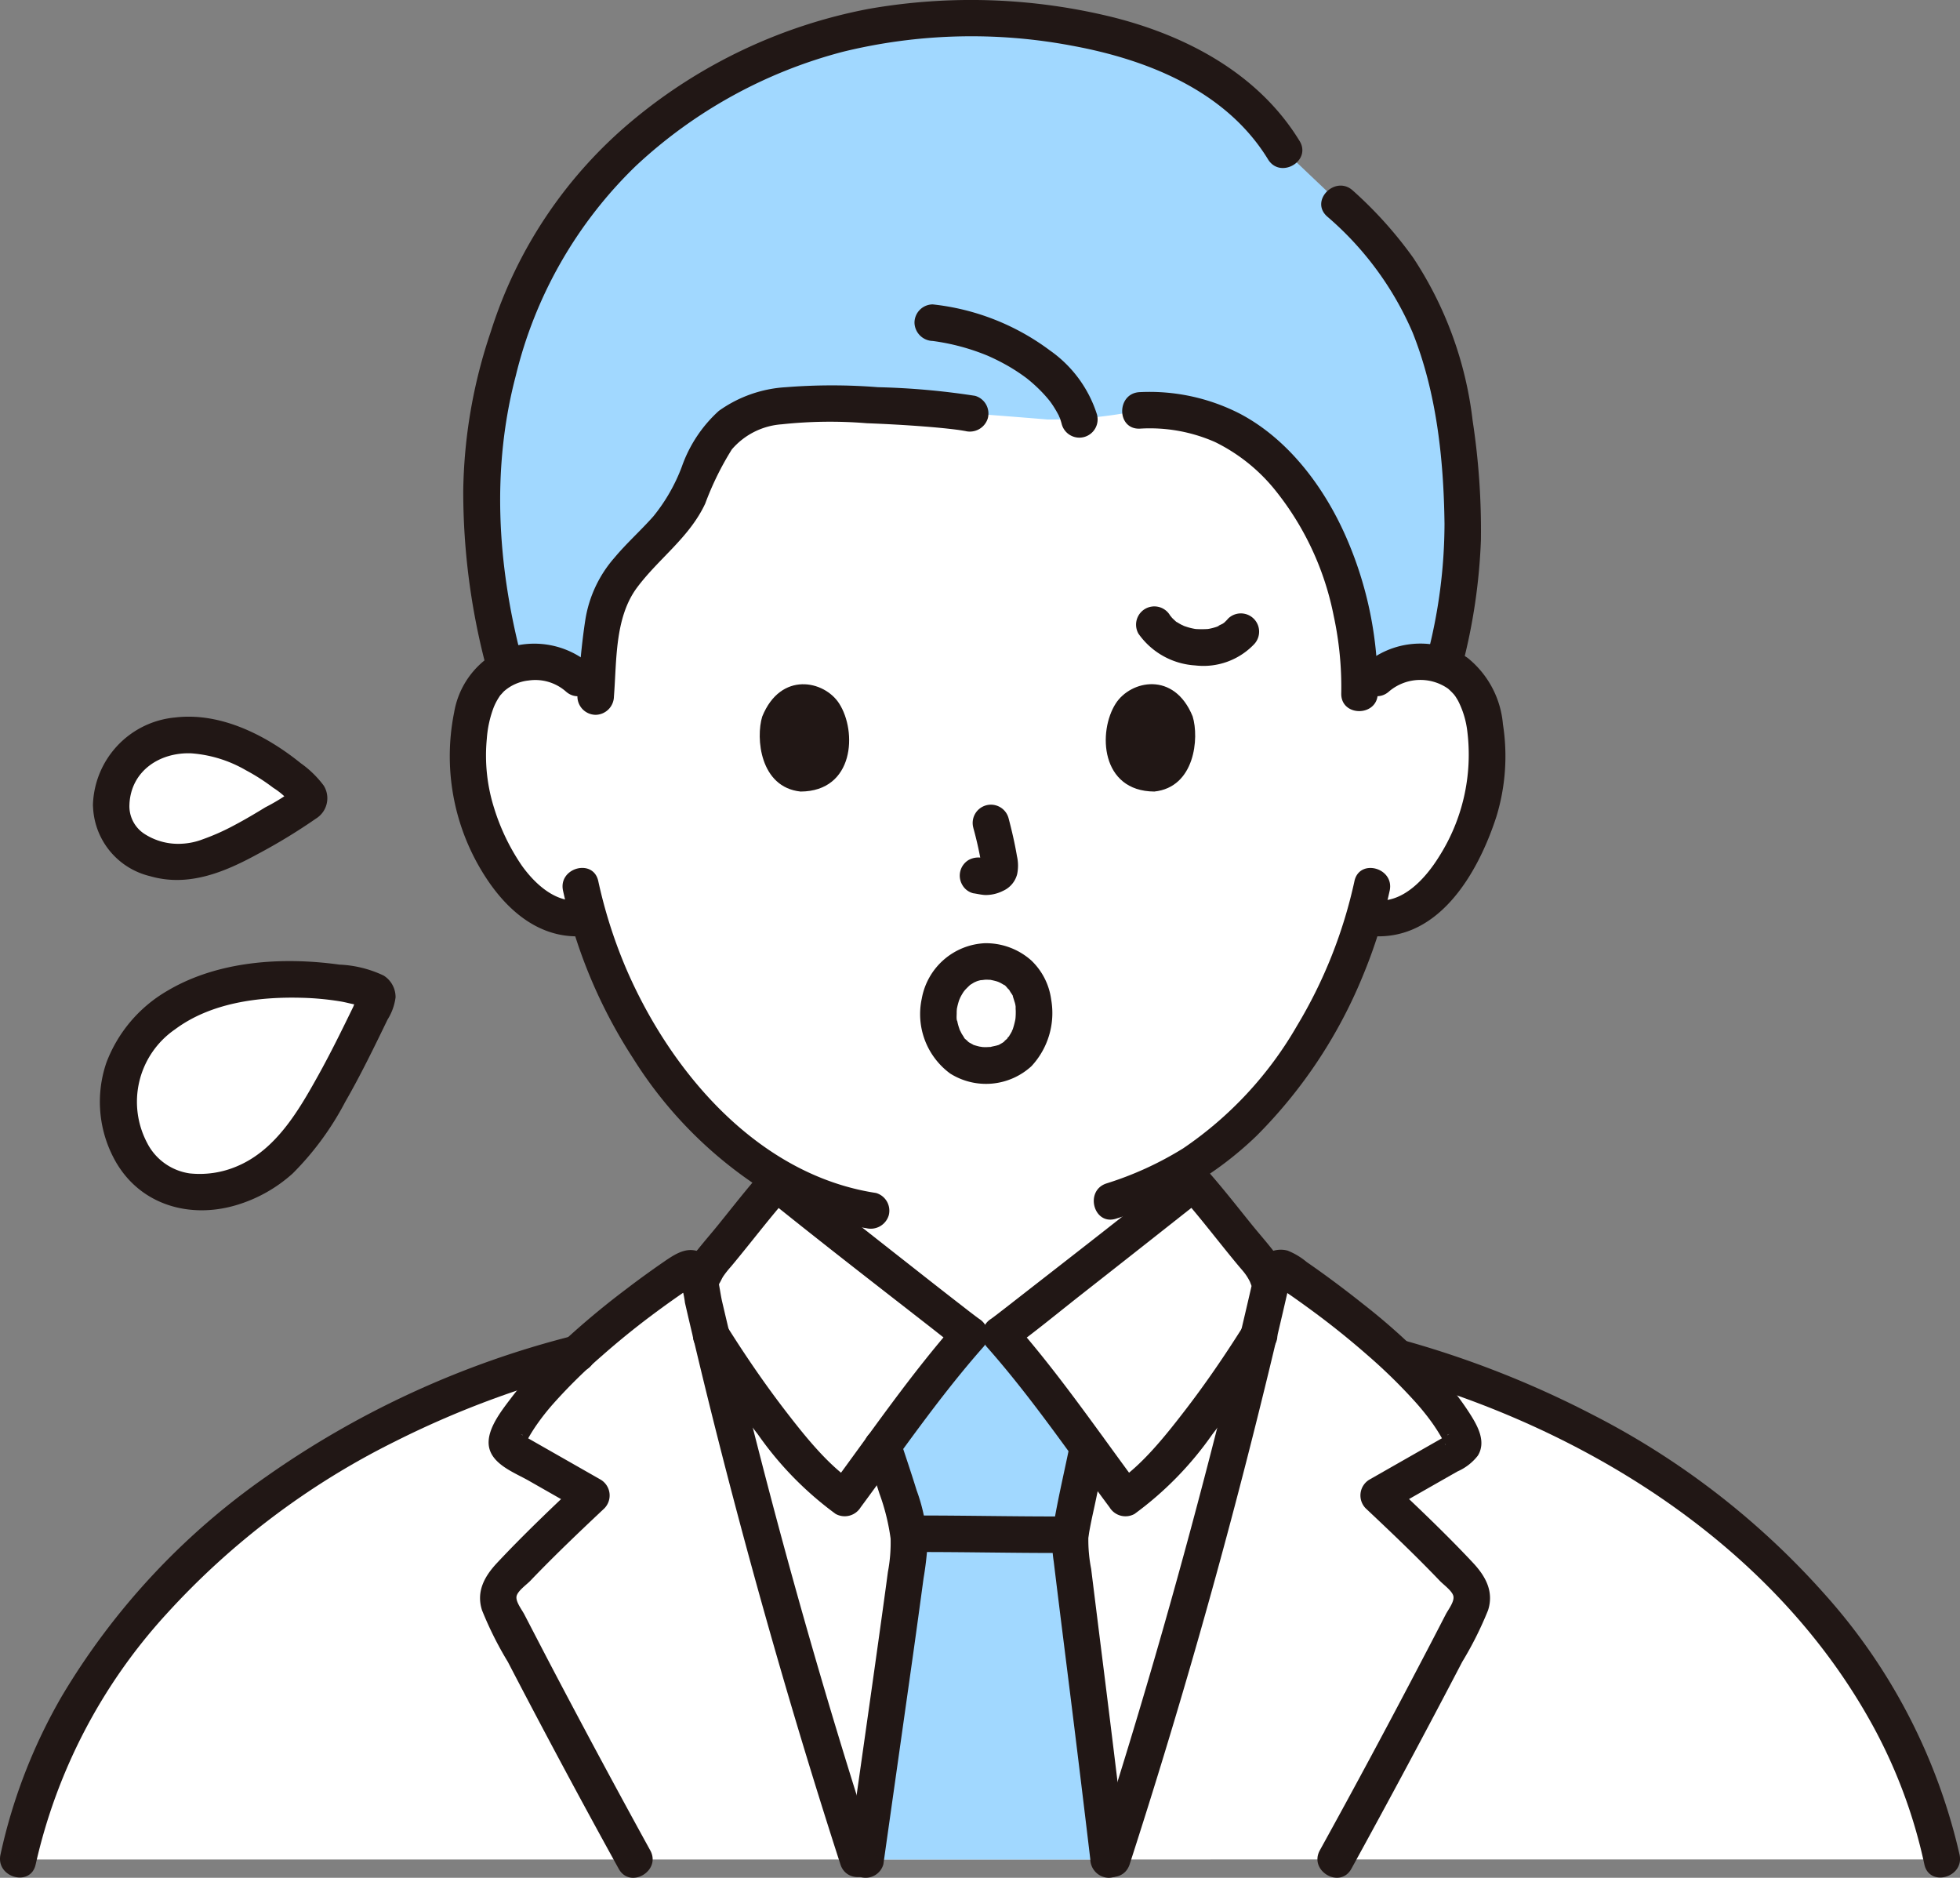 <svg xmlns="http://www.w3.org/2000/svg" width="167.034" height="160" viewBox="0 0 167.034 160"><rect x="0" y="0" width="167.034" height="160" fill="#808080" stroke="none"/><g transform="translate(0.001 0)"><g transform="translate(1.54 1.583)"><path d="M138.915,71.083a5.314,5.314,0,0,1,3.842-1.406,4.932,4.932,0,0,1,4.43,2.461c1.5,2.61,1.441,7.421.431,10.4-.716,2.108-1.887,5.332-4.714,7.644a5.7,5.7,0,0,1-5.007,1.188,40.892,40.892,0,0,1-7.623,14.663,28.664,28.664,0,0,1-8.187,7.135v1.909c-3.728,2.947-14.289,11.262-15.226,11.926h-2.583c-.989-.7-12.7-9.928-15.782-12.366v-.68a31.646,31.646,0,0,1-9.113-7.925,40.893,40.893,0,0,1-7.61-14.617,5.75,5.75,0,0,1-4.836-1.234c-2.826-2.312-4-5.536-4.714-7.644-1.01-2.976-1.074-7.786.431-10.4a4.932,4.932,0,0,1,4.43-2.461,5.313,5.313,0,0,1,3.842,1.406s-9.166-33.31,33.051-33.31,34.937,33.31,34.937,33.31Z" transform="translate(-23.162 -14.866)" fill="#fff"/><path d="M16.695,143.518a8.757,8.757,0,0,1,1.76-10.963c3.2-3.04,8.1-3.9,12.355-3.845a27.259,27.259,0,0,1,5.019.549c.4.08.55.11.941.206.638.156,1.027.5.751,1.07-.4.838-.748,1.55-1.161,2.383-1.768,3.574-3.7,7.482-6.384,10.528-3.117,3.541-10.271,5.4-13.283.072Z" transform="translate(-6.987 -46.841)" fill="#fff"/><path d="M14.613,102.452a5.943,5.943,0,0,1,4.924-5.7c2.93-.616,6.065.633,8.5,2.184a18.457,18.457,0,0,1,2.7,2.106c.2.187.278.259.47.455.313.318.416.653.053.886-.532.34-.984.628-1.52.963a32.639,32.639,0,0,1-7.439,3.8c-3.062.933-7.853-.545-7.7-4.693Z" transform="translate(-6.677 -35.547)" fill="#fff"/><path d="M105.459,213.1c-4.688-14.472-9.077-30.175-12.63-45.211-.11-.447-.214-.895-.318-1.342-.032-.143-.065-.279-.1-.415-.155-.673-.31-1.34-.462-2.006a5.82,5.82,0,0,1,1.109-2.1c1.656-1.918,3.742-4.692,5.435-6.585.719.582,15.381,12.143,16.493,12.93h2.583c1.112-.788,15.773-12.348,16.493-12.93,1.692,1.893,3.779,4.668,5.435,6.585a5.816,5.816,0,0,1,1.109,2.1c-.152.667-.307,1.334-.462,2.006-.032.136-.065.272-.1.415-.11.473-.22.953-.337,1.433-3.553,15.01-7.936,30.681-12.611,45.12H105.458Z" transform="translate(-33.873 -56.244)" fill="#fff"/><path d="M64.507,217.034h9.455c-4.688-14.472-9.077-30.175-12.63-45.211-.11-.447-.214-.895-.318-1.342-.032-.143-.065-.279-.1-.415-.227-.986-.454-1.958-.674-2.937a.649.649,0,0,0-.992-.4,76.23,76.23,0,0,0-9.239,7.2,81.039,81.039,0,0,0-16.845,6.419c-14.5,7.456-27.355,20.313-30.791,36.685H64.507Z" transform="translate(-2.375 -60.174)" fill="#fff"/><path d="M154.559,217.034h-8.394c4.675-14.439,9.058-30.11,12.611-45.12.117-.48.227-.96.337-1.433.032-.143.065-.279.1-.415.227-.986.454-1.958.674-2.937a.649.649,0,0,1,.992-.4,76.349,76.349,0,0,1,9.589,7.521,81.156,81.156,0,0,1,15.626,6.095c14.5,7.456,27.355,20.313,30.8,36.685h-62.33Z" transform="translate(-52.936 -60.174)" fill="#fff"/><g transform="translate(39.494)"><path d="M134.491,220.117c-1.524-12.877-3.307-26.616-3.307-27.05a29.572,29.572,0,0,1,.661-3.728c.37-1.76.547-2.669.879-4.339-2.451-3.314-5.6-7.507-7.471-9.609H122.67c-1.837,2.066-4.915,6.155-7.347,9.442.006.018.009.027.009.027.464,1.424.836,2.73,1.212,3.936a16.468,16.468,0,0,1,.953,4.558c.013.726-1.822,13.518-3.7,26.765h20.7Z" transform="translate(-81.048 -63.256)" fill="#a1d8ff"/><path d="M104.936,36.086a93.411,93.411,0,0,0-15.442-.7,9.312,9.312,0,0,0-5.088,1.756c-1.865,1.554-2.514,4.107-3.6,6.292-1.893,3.792-6.348,5.75-7.055,10-.519,3.117-.51,4.288-.8,7.682a5.048,5.048,0,0,0-5.228-3.856,5.926,5.926,0,0,0-2.39.547A56.531,56.531,0,0,1,63.3,43.829c-.287-10.182,4.142-21.144,8.717-26.331a35.23,35.23,0,0,1,6.718-6.418,41.532,41.532,0,0,1,25.952-8.638c9.363,0,21.613,2.322,26.971,11.212l4.782,4.538c6.636,5.995,9.851,12.215,10.433,26a43.508,43.508,0,0,1-1.606,13.394,6.271,6.271,0,0,0-1.88-.335,5.313,5.313,0,0,0-3.842,1.406L138.1,60.051l0-.1c.151-7.3-2.545-15.689-8.228-20.608q-.547-.473-1.135-.9a14.656,14.656,0,0,0-9.353-2.618,38.144,38.144,0,0,1-7.834.781c-2.756-.235-6.615-.52-6.615-.52Z" transform="translate(-63.289 -2.442)" fill="#a1d8ff"/></g></g><g transform="translate(-0.001 0)"><path d="M131.715,199.245c-3.821,0-7.642-.08-11.464-.082a1.557,1.557,0,0,0,0,3.112c3.821,0,7.642.08,11.464.082a1.557,1.557,0,0,0,0-3.112Z" transform="translate(-41.755 -70.032)" fill="#211715"/><path d="M144.667,224.488q-1.1-9.276-2.269-18.544-.388-3.111-.774-6.222a12.8,12.8,0,0,1-.239-2.677c-.018.194.054-.345.073-.459.056-.324.121-.648.186-.97.093-.452.194-.9.292-1.353.321-1.489.609-2.984.911-4.476a1.6,1.6,0,0,0-1.087-1.914,1.571,1.571,0,0,0-1.914,1.087c-.464,2.295-1.013,4.586-1.405,6.894a10.288,10.288,0,0,0-.008,3.234c.573,4.721,1.177,9.44,1.759,14.16q.693,5.619,1.362,11.241a1.6,1.6,0,0,0,1.556,1.556,1.566,1.566,0,0,0,1.556-1.556h0Z" transform="translate(-48.634 -66.044)" fill="#211715"/><path d="M112.947,189.669c.4,1.195.8,2.389,1.176,3.589a18.289,18.289,0,0,1,.963,3.864,13.324,13.324,0,0,1-.233,2.854c-.115.875-.171,1.285-.3,2.221q-.219,1.595-.442,3.19-.567,4.058-1.144,8.113-.749,5.277-1.5,10.554a1.608,1.608,0,0,0,1.087,1.914,1.567,1.567,0,0,0,1.914-1.087q1.283-9.038,2.561-18.077.443-3.163.869-6.327a26.774,26.774,0,0,0,.328-2.754,15.061,15.061,0,0,0-.923-4.714c-.431-1.4-.9-2.781-1.357-4.168-.628-1.892-3.634-1.081-3,.827h0Z" transform="translate(-39.187 -66.024)" fill="#211715"/><path d="M73.984,116.012A42.984,42.984,0,0,0,79.962,130.3a35.863,35.863,0,0,0,11.881,11.69,23.466,23.466,0,0,0,7.98,2.77,1.606,1.606,0,0,0,1.914-1.087,1.568,1.568,0,0,0-1.087-1.914c-10.077-1.536-17.58-10.365-21.379-19.327a41.469,41.469,0,0,1-2.288-7.253c-.431-1.955-3.432-1.128-3,.827h0Z" transform="translate(-25.999 -40.11)" fill="#211715"/><path d="M165.983,115.184a40.633,40.633,0,0,1-4.906,12.346,31.752,31.752,0,0,1-9.687,10.424,28.446,28.446,0,0,1-6.542,2.993c-1.9.617-1.085,3.624.827,3a29.912,29.912,0,0,0,11.968-7.059,41.494,41.494,0,0,0,9.1-13.741,42.626,42.626,0,0,0,2.24-7.137c.43-1.952-2.569-2.785-3-.827h0Z" transform="translate(-50.554 -40.11)" fill="#211715"/><path d="M127.31,107.732a31.231,31.231,0,0,1,.737,3.371l-.056-.414a2.032,2.032,0,0,1,.012.466l.056-.414a1.109,1.109,0,0,1-.051.209l.157-.372a.854.854,0,0,1-.074.135l.243-.315a.669.669,0,0,1-.11.108l.315-.243a2.144,2.144,0,0,1-.267.141l.372-.157a1.914,1.914,0,0,1-.45.131l.414-.056a1.8,1.8,0,0,1-.422,0l.414.056c-.16-.022-.316-.061-.475-.082a1.721,1.721,0,0,0-1.2.157,1.555,1.555,0,0,0-.558,2.129,1.491,1.491,0,0,0,.93.715c.347.047.684.136,1.037.151a3.285,3.285,0,0,0,1.509-.356,2.14,2.14,0,0,0,1.2-1.415,3.628,3.628,0,0,0-.016-1.544c-.183-1.086-.434-2.162-.714-3.228a1.556,1.556,0,1,0-3,.827h0Z" transform="translate(-44.361 -37.186)" fill="#211715"/><path d="M100.073,92.662c-.563,1.829-.2,6.038,3.27,6.4,4.581-.027,4.824-5.115,3.282-7.507-1.262-1.959-4.974-2.773-6.552,1.112Z" transform="translate(-35.113 -31.616)" fill="#211715"/><path d="M152.745,92.661c.563,1.829.2,6.038-3.269,6.4-4.581-.028-4.825-5.115-3.283-7.507C147.456,89.591,151.167,88.776,152.745,92.661Z" transform="translate(-51.105 -31.616)" fill="#211715"/><path d="M71.18,86.444A7.328,7.328,0,0,0,62.953,85.4a7.237,7.237,0,0,0-3.476,5.042,18.916,18.916,0,0,0,3,14.514c2.015,2.891,4.878,5.005,8.546,4.493a1.565,1.565,0,0,0,1.087-1.914,1.6,1.6,0,0,0-1.914-1.087c-2.061.289-3.869-1.428-4.96-2.962a18.22,18.22,0,0,1-2.356-4.9,14.843,14.843,0,0,1-.62-5.886,9.367,9.367,0,0,1,.587-2.682,5.03,5.03,0,0,1,.421-.818c.066-.105.136-.209.211-.308-.182.238.165-.165.229-.23a3.752,3.752,0,0,1,2.119-.936,3.944,3.944,0,0,1,3.155.923c1.48,1.343,3.687-.851,2.2-2.2h0Z" transform="translate(-20.774 -29.743)" fill="#211715"/><path d="M180.879,88.637a4.118,4.118,0,0,1,5.013-.224,5.51,5.51,0,0,1,.563.566c-.16-.19.02.026.073.109.078.123.155.246.226.373a7.657,7.657,0,0,1,.778,2.584,16.183,16.183,0,0,1-2.433,10.719c-1.116,1.788-3.068,4-5.433,3.671a1.609,1.609,0,0,0-1.914,1.087,1.566,1.566,0,0,0,1.087,1.914c6.065.849,9.571-5.171,11.176-10.131a17.6,17.6,0,0,0,.554-7.856,8.142,8.142,0,0,0-3.031-5.672,7.254,7.254,0,0,0-8.857.659c-1.486,1.349.72,3.545,2.2,2.2h0Z" transform="translate(-62.486 -29.735)" fill="#211715"/><path d="M185.692,65.262A49.559,49.559,0,0,0,187.268,54.6a61.967,61.967,0,0,0-.707-10.194,31.807,31.807,0,0,0-5.055-13.854,34.731,34.731,0,0,0-5.155-5.741c-1.481-1.343-3.688.851-2.2,2.2a27.1,27.1,0,0,1,7.3,9.908c2.043,5.114,2.646,10.819,2.714,16.286a44.622,44.622,0,0,1-1.472,11.232c-.477,1.945,2.523,2.775,3,.827h0Z" transform="translate(-61.062 -8.576)" fill="#211715"/><path d="M132.159,12.009c-3.5-5.727-9.636-8.98-15.992-10.562A50.5,50.5,0,0,0,95.433.758a44.4,44.4,0,0,0-20.151,9.533A38.466,38.466,0,0,0,63.228,28.285a43.943,43.943,0,0,0-2.341,13.57,58.38,58.38,0,0,0,1.906,14.788c.5,1.939,3.5,1.116,3-.827C63.787,48,63.3,39.86,65.366,32.011A36.96,36.96,0,0,1,75.575,14.159,41.052,41.052,0,0,1,93.236,4.413a46.09,46.09,0,0,1,19.507-.523c6.451,1.178,13.164,3.858,16.73,9.689,1.043,1.706,3.736.144,2.687-1.571h0Z" transform="translate(-21.409 0)" fill="#211715"/><path d="M109.781,51.533a63.548,63.548,0,0,0-8.273-.735,49.625,49.625,0,0,0-7.841,0,10.9,10.9,0,0,0-5.725,2.021,11.57,11.57,0,0,0-3.145,4.74A15.108,15.108,0,0,1,82.368,61.8c-1.061,1.2-2.268,2.273-3.3,3.506a10.514,10.514,0,0,0-2.49,5.258c-.343,2.19-.508,4.386-.684,6.594a1.569,1.569,0,0,0,1.556,1.556,1.587,1.587,0,0,0,1.556-1.556c.243-3.062.056-6.728,1.979-9.3,1.862-2.488,4.451-4.254,5.8-7.14A25.236,25.236,0,0,1,89.054,56.1a6.171,6.171,0,0,1,4.249-2.14,38.506,38.506,0,0,1,7.254-.092c1.629.062,3.257.15,4.882.277.719.056,1.437.119,2.154.2l.317.036c.062.007.679.088.313.037q.367.052.732.116a1.6,1.6,0,0,0,1.914-1.087,1.569,1.569,0,0,0-1.087-1.914h0Z" transform="translate(-26.686 -17.806)" fill="#211715"/><path d="M135.758,49.4a10.545,10.545,0,0,0-4.021-5.48A20.288,20.288,0,0,0,121.758,40,1.564,1.564,0,0,0,120.2,41.56a1.6,1.6,0,0,0,1.556,1.556,18.708,18.708,0,0,1,4.688,1.259,18.438,18.438,0,0,1,1.752.883q.441.256.865.539.22.147.434.3c.047.034.387.288.154.108a12.842,12.842,0,0,1,1.325,1.179q.263.267.508.552c.091.105.178.213.266.321q.107.134-.066-.087c.045.06.089.12.134.181a9.093,9.093,0,0,1,.691,1.139c.04.082.073.17.116.25-.206-.377-.064-.169-.027-.049.054.178.115.351.158.532a1.556,1.556,0,0,0,3-.827h0Z" transform="translate(-42.266 -14.063)" fill="#211715"/><path d="M169.267,77.2a31.979,31.979,0,0,0-2.7-13.354c-1.853-4.222-4.926-8.344-9.088-10.509A16.873,16.873,0,0,0,149,51.524c-2,.081-2.006,3.193,0,3.112a13.765,13.765,0,0,1,6.424,1.147,15.14,15.14,0,0,1,5,3.956,24.675,24.675,0,0,1,5.094,10.825,28.735,28.735,0,0,1,.648,6.639c-.033,2,3.079,2,3.112,0h0Z" transform="translate(-51.863 -18.112)" fill="#211715"/><path d="M151.306,166.885c-1.546,2.455-3.189,4.858-4.961,7.156-1.671,2.169-3.67,4.671-5.841,6.089l2.129.558c-3.561-4.785-6.948-9.772-10.9-14.249l-.315,2.444c2.094-1.5,4.085-3.158,6.109-4.745q4.232-3.319,8.452-6.652c.75-.593,1.506-1.18,2.249-1.781h-2.2c1.157,1.3,2.237,2.67,3.328,4.027.517.644,1.036,1.288,1.565,1.922.225.27.467.528.665.818a4.479,4.479,0,0,1,.331.569c.039.08.2.6.2.245a1.557,1.557,0,0,0,3.112,0,5.418,5.418,0,0,0-1.292-2.85c-.6-.777-1.256-1.513-1.872-2.276-1.264-1.563-2.5-3.152-3.834-4.655a1.592,1.592,0,0,0-2.2,0c-4.613,3.729-9.312,7.36-13.99,11.007l-.888.691-.367.285c-.346.268.209-.16-.113.087-.272.209-.542.422-.821.622a1.586,1.586,0,0,0-.315,2.444c3.78,4.278,7.011,9.045,10.416,13.618a1.586,1.586,0,0,0,2.129.558,28.842,28.842,0,0,0,6.62-6.77c1.889-2.441,3.652-4.98,5.3-7.592,1.07-1.7-1.622-3.263-2.687-1.571h0Z" transform="translate(-45.392 -53.821)" fill="#211715"/><path d="M90.793,168.454c1.641,2.613,3.4,5.152,5.291,7.592a28.838,28.838,0,0,0,6.62,6.77,1.594,1.594,0,0,0,2.129-.558c3.392-4.58,6.641-9.34,10.416-13.618a1.585,1.585,0,0,0-.315-2.444c-.236-.169-.465-.348-.7-.525l-.261-.2c.269.207.091.071-.056-.044l-.738-.573q-1.932-1.5-3.858-3.018-4.19-3.287-8.37-6.588c-.735-.58-1.473-1.155-2.2-1.743a1.585,1.585,0,0,0-2.2,0c-1.335,1.5-2.571,3.092-3.834,4.655-.576.713-1.179,1.4-1.751,2.119a5.58,5.58,0,0,0-1.413,3.008,1.557,1.557,0,0,0,3.112,0c0,.338.1-.065.138-.123.119-.184.2-.4.32-.584a7.913,7.913,0,0,1,.656-.83c.557-.665,1.1-1.341,1.644-2.017,1.091-1.357,2.171-2.724,3.328-4.027h-2.2c4.662,3.769,9.411,7.439,14.14,11.124.884.689,1.757,1.4,2.669,2.055l-.315-2.444c-3.95,4.476-7.354,9.456-10.9,14.249l2.129-.558c-2.17-1.418-4.169-3.92-5.84-6.089-1.769-2.3-3.412-4.7-4.955-7.156-1.063-1.692-3.757-.132-2.687,1.571h0Z" transform="translate(-31.49 -53.82)" fill="#211715"/><path d="M77.6,215.422q-4.445-8.079-8.726-16.247-1-1.922-2-3.849c-.2-.392-.75-1.08-.667-1.54s.869-1.007,1.169-1.321c2.037-2.13,4.173-4.163,6.319-6.181a1.57,1.57,0,0,0-.315-2.444L69.8,181.8l-1.655-.943-.827-.471-.551-.314q-.358-.209-.025-.032l.213.785c.006.175.047-.129.1-.236q.135-.258.282-.509c.187-.319.388-.63.6-.934a19.817,19.817,0,0,1,1.439-1.818,45.367,45.367,0,0,1,4.073-4.01q1.993-1.76,4.12-3.361.98-.738,1.983-1.447.518-.366,1.043-.724c.134-.091.267-.182.4-.271l.294-.2q.471-.28-.657.016l-.558-.558a8.856,8.856,0,0,1,.488,2c.183.791.365,1.583.554,2.372.378,1.58.755,3.159,1.141,4.738q1.218,4.969,2.523,9.915,2.64,10.007,5.624,19.919,1.648,5.471,3.407,10.907c.614,1.9,3.62,1.086,3-.827q-5.52-17.059-9.972-34.44-1.115-4.336-2.162-8.689-.479-1.992-.945-3.986c-.293-1.26-.351-3.257-1.531-4.035-1.24-.818-2.324-.136-3.384.591q-1.667,1.145-3.274,2.374a68.836,68.836,0,0,0-6.524,5.571,33.375,33.375,0,0,0-3.235,3.65c-.764,1.011-1.9,2.422-1.954,3.742-.074,1.847,2.109,2.606,3.431,3.36l4.552,2.594-.315-2.444c-2.368,2.227-4.723,4.471-6.946,6.844-1.076,1.149-1.8,2.449-1.282,4.048a30.251,30.251,0,0,0,2.2,4.392q4.61,8.873,9.445,17.627c.965,1.755,3.654.187,2.687-1.571h0Z" transform="translate(-22.188 -57.763)" fill="#211715"/><path d="M146.805,216.608q6.291-19.45,11.2-39.314.683-2.751,1.337-5.509.29-1.219.573-2.439.17-.734.339-1.469a5.812,5.812,0,0,1,.285-1.116l-.558.558c-.2.154-1.153-.348-.464.113q.248.166.495.335.466.318.928.643.99.7,1.958,1.423,2.163,1.621,4.2,3.407a45.84,45.84,0,0,1,3.992,3.9,20.856,20.856,0,0,1,1.5,1.854c.241.343.471.694.685,1.055.08.136.159.274.234.414.055.1.108.2.159.307q.1.184,0,.036l.213-.785q.333-.177-.025.032l-.414.236-.827.471-1.793,1.022-3.586,2.044a1.57,1.57,0,0,0-.315,2.444c2.146,2.019,4.282,4.051,6.319,6.181.308.322,1.035.84,1.151,1.281.123.471-.441,1.175-.649,1.58q-.991,1.928-2,3.849-4.269,8.173-8.726,16.247c-.966,1.756,1.721,3.328,2.688,1.571q4.819-8.761,9.445-17.627a30.283,30.283,0,0,0,2.2-4.392c.514-1.594-.207-2.9-1.282-4.048-2.223-2.373-4.578-4.616-6.946-6.844l-.315,2.444,4-2.28,1.931-1.1a4.458,4.458,0,0,0,1.744-1.352c.788-1.282-.137-2.737-.845-3.826a25.549,25.549,0,0,0-2.54-3.233,54.1,54.1,0,0,0-6.386-5.852q-1.64-1.307-3.337-2.539-.733-.531-1.479-1.045a5.965,5.965,0,0,0-1.631-.975,2.253,2.253,0,0,0-1.846.318,2.865,2.865,0,0,0-1.057,1.979q-.463,2.028-.942,4.052-1.032,4.332-2.121,8.65-2.2,8.668-4.653,17.269-2.754,9.65-5.838,19.2c-.618,1.91,2.386,2.728,3,.827h0Z" transform="translate(-50.536 -57.751)" fill="#211715"/><path d="M3.04,220.565a46.8,46.8,0,0,1,11.088-21.273,65.829,65.829,0,0,1,19.526-14.756,79.762,79.762,0,0,1,15.935-5.988c1.937-.5,1.116-3.505-.827-3A78.912,78.912,0,0,0,22.624,187.57,60.547,60.547,0,0,0,5.266,206.238a46.594,46.594,0,0,0-5.227,13.5c-.416,1.954,2.583,2.788,3,.827h0Z" transform="translate(0.001 -61.708)" fill="#211715"/><path d="M182.411,179.046c16.239,4.489,32.034,14.21,40.54,29.147a43.753,43.753,0,0,1,4.8,12.546c.418,1.957,3.418,1.129,3-.827a49.812,49.812,0,0,0-11.49-22.188,67.619,67.619,0,0,0-19.808-15.315,83.718,83.718,0,0,0-16.212-6.362,1.558,1.558,0,0,0-.827,3h0Z" transform="translate(-63.754 -61.881)" fill="#211715"/><path d="M17.2,141.885a7.493,7.493,0,0,1,2.328-9.768c3.029-2.255,7.085-2.787,10.76-2.691a23.977,23.977,0,0,1,3.357.314c.533.089,1.08.266,1.617.318l.257.062q.565-.018-.311-.941c-.174.082-.417.862-.507,1.047-.947,1.944-1.9,3.89-2.951,5.781-1.7,3.064-3.63,6.373-6.915,7.765a8.087,8.087,0,0,1-4.062.618,4.851,4.851,0,0,1-3.573-2.5,1.557,1.557,0,0,0-2.687,1.571c2.123,3.632,6.274,4.8,10.194,3.645a12.47,12.47,0,0,0,4.862-2.723,24.972,24.972,0,0,0,4.449-6.061c1.317-2.286,2.472-4.666,3.622-7.04a4.68,4.68,0,0,0,.681-1.886,2.165,2.165,0,0,0-1.012-1.861,9.712,9.712,0,0,0-3.773-.934c-4.86-.674-10.352-.33-14.663,2.232a11.957,11.957,0,0,0-5.2,6.133,10.316,10.316,0,0,0,.838,8.494c.962,1.758,3.65.189,2.687-1.571Z" transform="translate(-4.611 -44.409)" fill="#211715"/><path d="M15.326,101.609c.157-2.815,2.584-4.395,5.251-4.3a10.846,10.846,0,0,1,4.682,1.448,17.168,17.168,0,0,1,2.327,1.494,6.24,6.24,0,0,1,1.7,1.568l-.213-.785.014-.061.4-.687a16.759,16.759,0,0,1-2.574,1.619c-.868.532-1.744,1.052-2.644,1.527a19.04,19.04,0,0,1-2.674,1.194,5.783,5.783,0,0,1-1.8.386,5.291,5.291,0,0,1-3.134-.8,2.809,2.809,0,0,1-1.332-2.606c.036-2-3.076-2-3.112,0a6.333,6.333,0,0,0,4.864,6.17c3.244.943,6.313-.324,9.148-1.869a49.239,49.239,0,0,0,4.983-3.031,2.038,2.038,0,0,0,.666-2.822,8.688,8.688,0,0,0-1.952-1.9c-2.931-2.369-6.816-4.361-10.694-3.9a7.714,7.714,0,0,0-7.015,7.351c-.112,2,3,2,3.112,0Z" transform="translate(-4.293 -33.121)" fill="#211715"/><path d="M126.495,127.053c.128,0,.257.012.386.014.406,0-.312-.08.073.005.19.042.379.08.565.14.021.007.371.133.128.039s.087.047.112.06c.095.05.188.1.278.161l.089.058q.205.147-.062-.054c.111.013.3.273.379.357l.069.077c.107.128.091.105-.048-.071.056.023.144.207.176.259.06.1.268.359.249.466.029-.165-.086-.252-.016-.023.038.122.08.241.113.364a1.882,1.882,0,0,1,.112.546c.031-.4-.015-.071-.008.042,0,.077.008.155.01.233,0,.171,0,.342-.014.514,0,.054-.012.11-.014.164-.01.268.086-.414,0,.006a6.768,6.768,0,0,1-.223.857c-.051.147-.189.285.025-.033a1.574,1.574,0,0,0-.076.167c-.088.182-.195.348-.3.521-.091.155-.185.113.052-.051a1.535,1.535,0,0,0-.183.214c-.051.054-.349.287-.346.328-.006-.083.287-.2,0-.012-.056.036-.112.071-.17.1-.027.015-.25.156-.272.141q.319-.128.079-.036l-.1.036c-.2.065-.408.088-.606.148-.215.065.376-.01-.01,0-.13,0-.259.014-.388.014-.089,0-.179,0-.268-.007s-.482-.083-.095,0a6.84,6.84,0,0,1-.69-.183c-.355-.113.269.168-.041-.025-.062-.038-.13-.069-.193-.107s-.235-.115-.271-.179l.146.112c-.054-.045-.108-.092-.16-.14-.091-.084-.338-.265-.36-.386.022.121.154.225.054.062-.073-.12-.153-.235-.221-.359a2.11,2.11,0,0,0-.12-.235c-.125-.172.122.355.011.031-.058-.168-.117-.334-.162-.506-.027-.1-.051-.207-.071-.311l-.019-.1q-.042-.259.009.1c-.07-.04-.037-.551-.037-.633s0-.164.006-.246.011-.163.019-.244q-.047.317,0,.051a5.915,5.915,0,0,1,.187-.705c.006-.016.164-.368.055-.152-.1.2.114-.21.134-.246.058-.1.121-.207.188-.306.051-.077.287-.338.041-.067.16-.177.324-.341.5-.505.274-.26-.268.148.058-.042.1-.059.2-.126.3-.183.071-.039.423-.175.054-.041.112-.04.223-.08.338-.113s.234-.054.352-.079c-.408.086.1.005.2,0a1.556,1.556,0,0,0,0-3.112,5.738,5.738,0,0,0-5.407,4.72,6.28,6.28,0,0,0,2.425,6.388,5.731,5.731,0,0,0,6.923-.63,6.643,6.643,0,0,0,1.679-5.683,5.621,5.621,0,0,0-1.693-3.324,5.817,5.817,0,0,0-3.926-1.47,1.556,1.556,0,1,0,0,3.112Z" transform="translate(-42.536 -43.581)" fill="#211715"/><path d="M149.533,82.027a6.382,6.382,0,0,0,4.821,2.69,5.964,5.964,0,0,0,5.02-1.8,1.556,1.556,0,0,0-2.2-2.2,3.723,3.723,0,0,1-.349.359c-.042.038-.232.15-.058.052s-.032.012-.069.036c-.056.036-.431.194-.437.241,0-.033.3-.111.063-.027-.071.025-.141.051-.212.074a4.7,4.7,0,0,1-.491.129c-.074.016-.149.026-.222.042-.212.044.293-.02.076-.012a8.211,8.211,0,0,1-1.011.008c-.047,0-.3-.037-.067,0s-.021-.005-.066-.014q-.245-.044-.486-.109c-.143-.039-.281-.088-.421-.134-.2-.065,0-.025.065.034a1.408,1.408,0,0,0-.248-.117c-.13-.065-.257-.137-.38-.215-.049-.031-.2-.095-.226-.152.023.055.224.191.059.043-.108-.1-.215-.192-.314-.3-.014-.016-.261-.259-.09-.089s-.047-.071-.071-.107a1.556,1.556,0,0,0-2.687,1.571h0Z" transform="translate(-52.502 -28.019)" fill="#211715"/></g></g></svg>